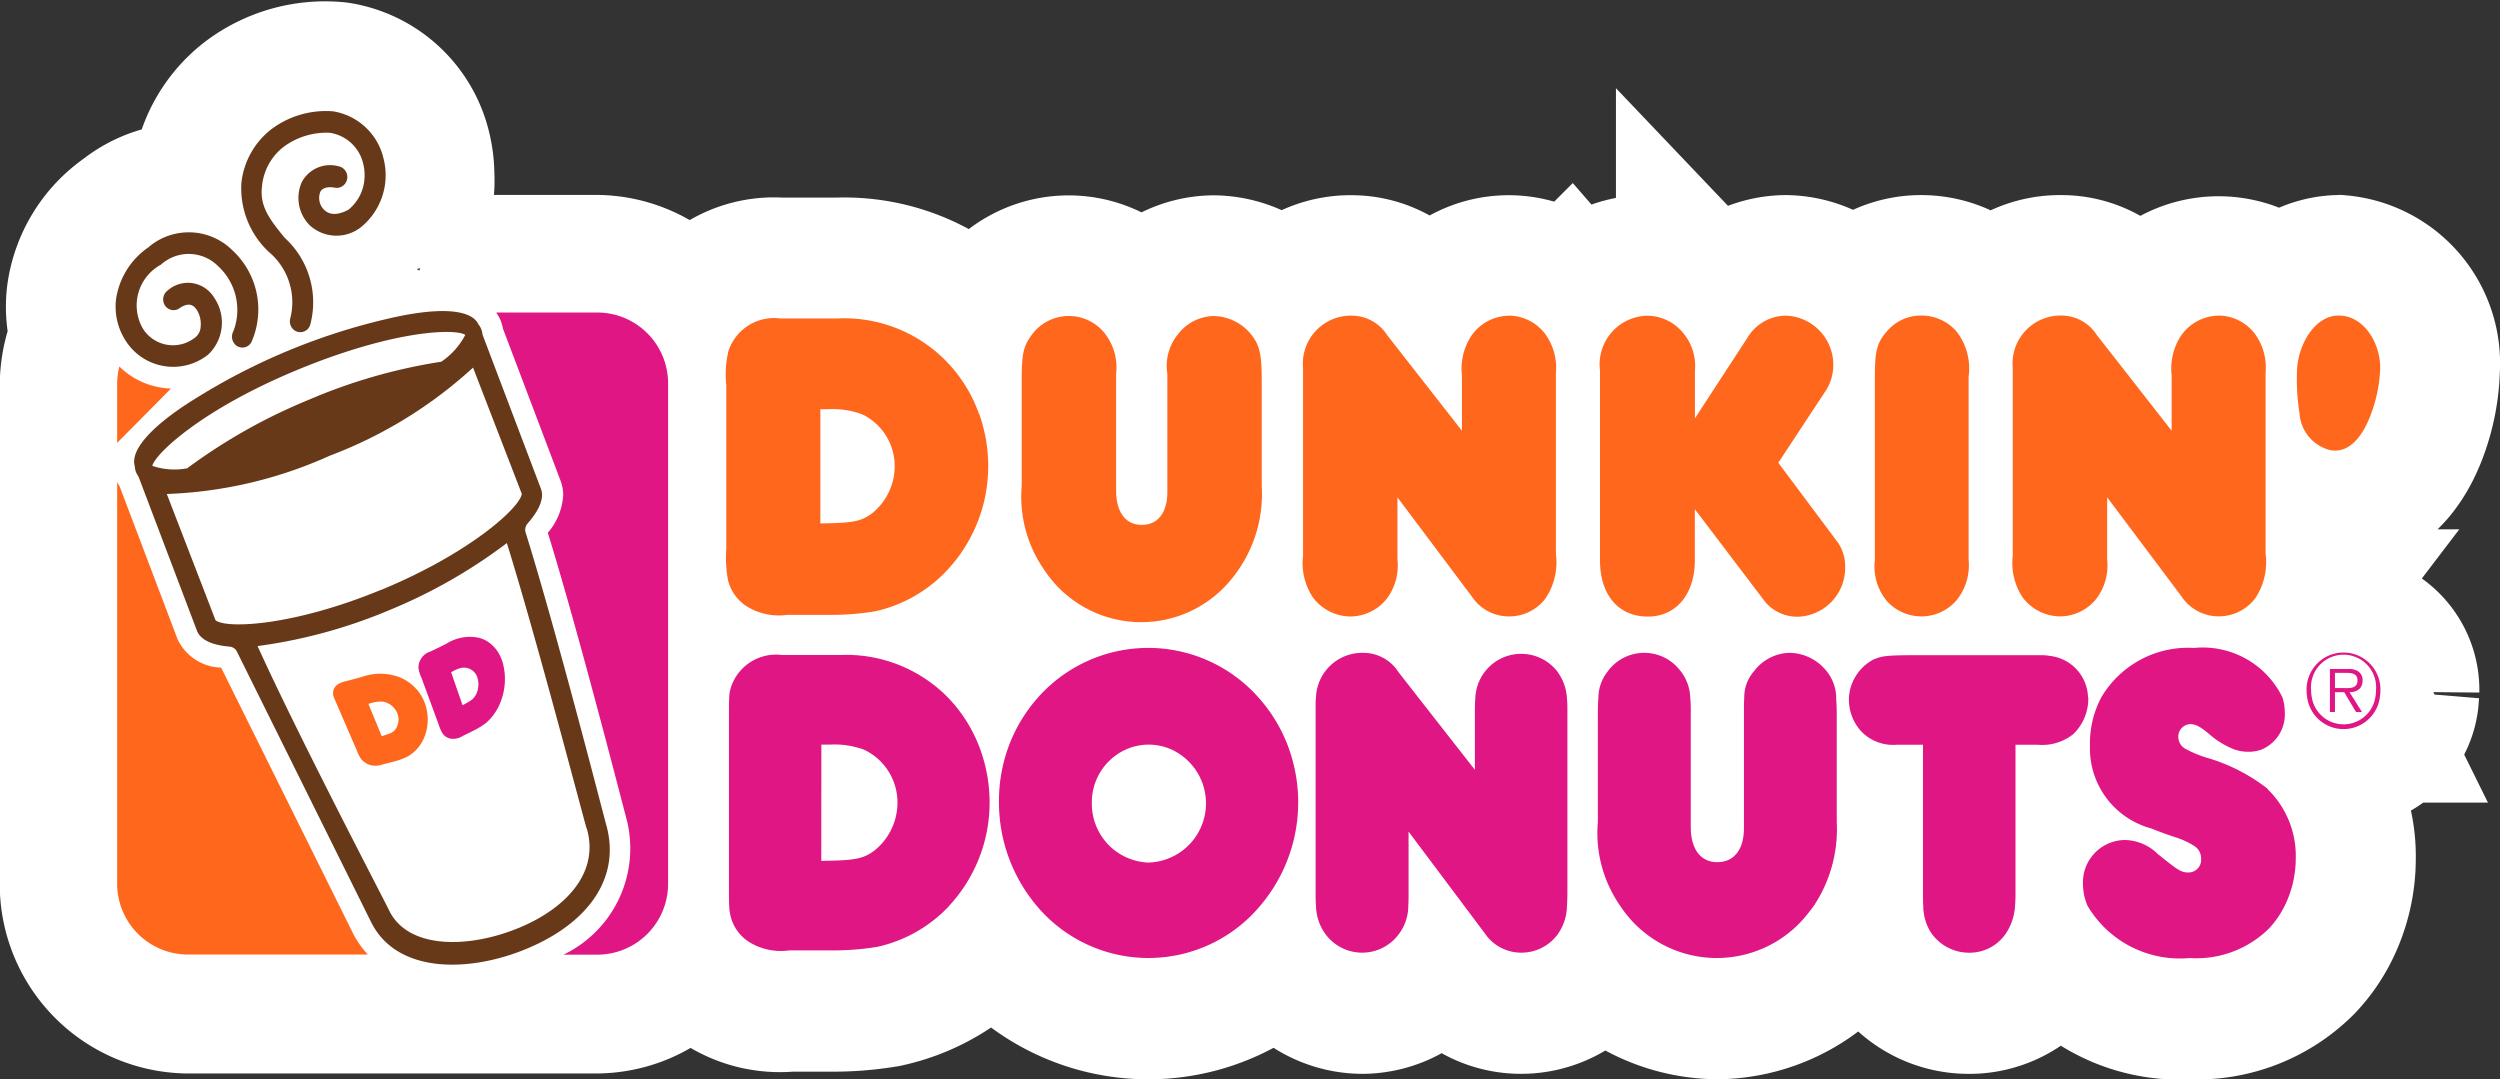 <svg xmlns="http://www.w3.org/2000/svg" width="84.398" height="36.426" viewBox="0 0 84.398 36.426">
  <rect x="0" y="0" width="84.398" height="36.426" fill="#333333" stroke="none"/>
  <g id="Client_33" transform="translate(-16826.182 -14393.59)">
    <path id="Path_140844" data-name="Path 140844" d="M552.954,269.387l.007-.01.009-.017a.246.246,0,0,0-.016.027m-24.019,21.935-.019-.013a.151.151,0,0,1-.016-.011.154.154,0,0,0,.035.024m32.8-22.255a.285.285,0,0,1,.022.026l.011.012a.415.415,0,0,0-.033-.038m19.408,10.393a3.268,3.268,0,0,0,.562-2.16v-2.869a2.176,2.176,0,0,0,.931.43c.408.082,1.8.188,2.574-1.92a5.993,5.993,0,0,0,.367-1.914,2.691,2.691,0,0,0-2.447-2.853,2.288,2.288,0,0,0-1.916,1.168c-.035-.052-.069-.1-.108-.154-.006-.008-.013-.018-.02-.026a2.6,2.6,0,0,0-4.538,1.061l-.772-.988a2.429,2.429,0,0,0-1.989-1.059,2.592,2.592,0,0,0-2.4,1.481,2.859,2.859,0,0,0-.386-.589,2.6,2.6,0,0,0-1.964-.892,2.543,2.543,0,0,0-1.948.906,2.732,2.732,0,0,0-.338.479,2.655,2.655,0,0,0-2.282-1.385,2.574,2.574,0,0,0-2.178,1.248s-.058.09-.153.234a2.552,2.552,0,0,0-.383-.565,2.619,2.619,0,0,0-1.972-.917,2.517,2.517,0,0,0-2.331,1.516,2.944,2.944,0,0,0-.309-.5c-.006-.008-.012-.017-.019-.025a2.541,2.541,0,0,0-4.169.214,2.538,2.538,0,0,0-.369.846c-.416-.531-.772-.988-.772-.988a2.434,2.434,0,0,0-1.99-1.059,2.593,2.593,0,0,0-2.353,1.4,3,3,0,0,0-.278-.41,2.678,2.678,0,0,0-2.037-.986,2.586,2.586,0,0,0-2.036,1.033,2.416,2.416,0,0,0-.406.728,2.551,2.551,0,0,0-.54-.9,2.565,2.565,0,0,0-3.984.19.225.225,0,0,0-.019.024,2.776,2.776,0,0,0-.538,1.76,5.814,5.814,0,0,0-5.175-2.758h-1.946a2.658,2.658,0,0,0-2.732,1.836,2.628,2.628,0,0,0-.124.906h-.047a3.361,3.361,0,0,0-3.255-2.832l-8.686,0c-.068-.351-.034-.151-.185-.431a2.278,2.278,0,0,1,.3-1.57c-.023.035.3,1.327.3,1.326s.788-.651.8-.664a2.8,2.8,0,0,0,.989-2.314,3.147,3.147,0,0,0-.083-.717,2.784,2.784,0,0,0-2.271-2.148,3.7,3.7,0,0,0-2.6.736,3.364,3.364,0,0,0-1.282,2.275,3.145,3.145,0,0,0-.03.424,2.9,2.9,0,0,0,.152.925,2.8,2.8,0,0,0-2.949.333l-.008.007a3.259,3.259,0,0,0-1.4,2.261,2.88,2.88,0,0,0,.173,1.366,3.554,3.554,0,0,0-.4,1.654v16.734a3.392,3.392,0,0,0,3.311,3.461H524.36a3.358,3.358,0,0,0,3.248-2.791h.144l0,.2a2.717,2.717,0,0,0,.084.58,2.516,2.516,0,0,0,1.078,1.5,2.965,2.965,0,0,0,1.909.45h1.344a10.231,10.231,0,0,0,1.817-.138l.022-.005a5.744,5.744,0,0,0,2.753-1.476l.2-.2.01-.012a5.987,5.987,0,0,0,.754-1,6.324,6.324,0,0,0,.676.966,5.936,5.936,0,0,0,9.1,0l.134-.164a2.651,2.651,0,0,0,.443,1.018.2.2,0,0,0,.023.032,2.6,2.6,0,0,0,2.071,1.053,2.575,2.575,0,0,0,2-.976l.018-.026a2.569,2.569,0,0,0,.51-1.112c.007.011.774,1.032.774,1.032a2.5,2.5,0,0,0,2.056,1.082,2.556,2.556,0,0,0,2.046-1.026,2.619,2.619,0,0,0,.459-1c.011.015.026.038.026.038a5.057,5.057,0,0,0,4.095,2.171,5,5,0,0,0,3.814-1.835l.283-.366a5.731,5.731,0,0,0,.978-3.47v-1.688a3.024,3.024,0,0,0,.817.142v3.981l.011.457a2.778,2.778,0,0,0,.427,1.425.454.454,0,0,0,.03.046,2.574,2.574,0,0,0,2.135,1.126,2.491,2.491,0,0,0,2.174-1.247,2.988,2.988,0,0,0,.409-1.315s.006-.163.011-.308h.276a2.958,2.958,0,0,0,.2.653,4.609,4.609,0,0,0,4.391,2.4,4.48,4.48,0,0,0,3.419-1.318,4.262,4.262,0,0,0,.714-1.027,4.729,4.729,0,0,0,.494-2.107,4.248,4.248,0,0,0-1.2-3.041,2.4,2.4,0,0,0,.766-1.329,1.548,1.548,0,0,0,.995.365,1.6,1.6,0,0,0,1.561-1.364v0a.433.433,0,0,0,.005-.062l.019-.229a1.62,1.62,0,0,0-1.586-1.65,1.589,1.589,0,0,0-1.4.858,3.511,3.511,0,0,0-1.258-1.144,2.553,2.553,0,0,0,.5-.505c.474-.646-.143.193,0,0m2.194,3.213.006.012h-.008l0-.013m-6.427-13.287.007-.009.008-.016-.015.025m-9.825-.3.006-.006c.005-.005.008-.011.013-.015a.191.191,0,0,0-.019.021" transform="translate(16322 14135)" fill="#fff" fill-rule="evenodd"/>
    <path id="Path_140845" data-name="Path 140845" d="M552.954,269.387l.007-.01.009-.017A.246.246,0,0,0,552.954,269.387Zm-24.019,21.935-.019-.013a.151.151,0,0,1-.016-.011A.154.154,0,0,0,528.935,291.322Zm32.8-22.255a.285.285,0,0,1,.022.026l.011.012A.415.415,0,0,0,561.739,269.067Zm19.408,10.393a3.268,3.268,0,0,0,.562-2.16v-2.869a2.176,2.176,0,0,0,.931.43c.408.082,1.8.188,2.574-1.92a5.993,5.993,0,0,0,.367-1.914,2.691,2.691,0,0,0-2.447-2.853,2.288,2.288,0,0,0-1.916,1.168c-.035-.052-.069-.1-.108-.154-.006-.008-.013-.018-.02-.026a2.6,2.6,0,0,0-4.538,1.061l-.772-.988a2.429,2.429,0,0,0-1.989-1.059,2.592,2.592,0,0,0-2.4,1.481,2.859,2.859,0,0,0-.386-.589,2.6,2.6,0,0,0-1.964-.892,2.543,2.543,0,0,0-1.948.906,2.732,2.732,0,0,0-.338.479,2.655,2.655,0,0,0-2.282-1.385,2.574,2.574,0,0,0-2.178,1.248s-.058.09-.153.234a2.552,2.552,0,0,0-.383-.565,2.619,2.619,0,0,0-1.972-.917,2.517,2.517,0,0,0-2.331,1.516,2.944,2.944,0,0,0-.309-.5c-.006-.008-.012-.017-.019-.025a2.541,2.541,0,0,0-4.169.214,2.538,2.538,0,0,0-.369.846c-.416-.531-.772-.988-.772-.988a2.434,2.434,0,0,0-1.99-1.059,2.593,2.593,0,0,0-2.353,1.4,3,3,0,0,0-.278-.41,2.678,2.678,0,0,0-2.037-.986,2.586,2.586,0,0,0-2.036,1.033,2.416,2.416,0,0,0-.406.728,2.551,2.551,0,0,0-.54-.9,2.565,2.565,0,0,0-3.984.19.225.225,0,0,0-.019.024,2.776,2.776,0,0,0-.538,1.76,5.814,5.814,0,0,0-5.175-2.758h-1.946a2.658,2.658,0,0,0-2.732,1.836,2.628,2.628,0,0,0-.124.906h-.047a3.361,3.361,0,0,0-3.255-2.832l-8.686,0c-.068-.351-.034-.151-.185-.431a2.278,2.278,0,0,1,.3-1.57c-.023.035.3,1.327.3,1.326s.788-.651.8-.664a2.8,2.8,0,0,0,.989-2.314,3.147,3.147,0,0,0-.083-.717,2.784,2.784,0,0,0-2.271-2.148,3.7,3.7,0,0,0-2.6.736,3.364,3.364,0,0,0-1.282,2.275,3.145,3.145,0,0,0-.03.424,2.9,2.9,0,0,0,.152.925,2.8,2.8,0,0,0-2.949.333l-.008.007a3.259,3.259,0,0,0-1.4,2.261,2.88,2.88,0,0,0,.173,1.366,3.554,3.554,0,0,0-.4,1.654v16.734a3.392,3.392,0,0,0,3.311,3.461H524.36a3.358,3.358,0,0,0,3.248-2.791h.144l0,.2a2.717,2.717,0,0,0,.084.58,2.516,2.516,0,0,0,1.078,1.5,2.965,2.965,0,0,0,1.909.45h1.344a10.231,10.231,0,0,0,1.817-.138l.022-.005a5.744,5.744,0,0,0,2.753-1.476l.2-.2.01-.012a5.987,5.987,0,0,0,.754-1,6.324,6.324,0,0,0,.676.966,5.936,5.936,0,0,0,9.1,0l.134-.164a2.651,2.651,0,0,0,.443,1.018.2.2,0,0,0,.023.032,2.6,2.6,0,0,0,2.071,1.053,2.575,2.575,0,0,0,2-.976l.018-.026a2.569,2.569,0,0,0,.51-1.112c.007.011.774,1.032.774,1.032a2.5,2.5,0,0,0,2.056,1.082,2.556,2.556,0,0,0,2.046-1.026,2.619,2.619,0,0,0,.459-1c.011.015.026.038.026.038a5.057,5.057,0,0,0,4.095,2.171,5,5,0,0,0,3.814-1.835l.283-.366a5.731,5.731,0,0,0,.978-3.47v-1.688a3.024,3.024,0,0,0,.817.142v3.981l.011.457a2.778,2.778,0,0,0,.427,1.425.454.454,0,0,0,.03.046,2.574,2.574,0,0,0,2.135,1.126,2.491,2.491,0,0,0,2.174-1.247,2.988,2.988,0,0,0,.409-1.315s.006-.163.011-.308h.276a2.958,2.958,0,0,0,.2.653,4.609,4.609,0,0,0,4.391,2.4,4.48,4.48,0,0,0,3.419-1.318,4.262,4.262,0,0,0,.714-1.027,4.729,4.729,0,0,0,.494-2.107,4.248,4.248,0,0,0-1.2-3.041,2.4,2.4,0,0,0,.766-1.329,1.548,1.548,0,0,0,.995.365,1.6,1.6,0,0,0,1.561-1.364v0a.433.433,0,0,0,.005-.062l.019-.229a1.62,1.62,0,0,0-1.586-1.65,1.589,1.589,0,0,0-1.4.858,3.511,3.511,0,0,0-1.258-1.144,2.553,2.553,0,0,0,.5-.505C581.621,278.814,581,279.653,581.147,279.46Zm2.194,3.213.006.012h-.008Zm-6.427-13.287.007-.009.008-.016Zm-9.825-.3.006-.006c.005-.005.008-.011.013-.015A.191.191,0,0,0,567.089,269.088Z" transform="translate(16322 14135)" fill="none" stroke="#fff" stroke-width="6"/>
    <path id="Path_140846" data-name="Path 140846" d="M545.162,269.258a1.562,1.562,0,0,0-1.225.632,1.683,1.683,0,0,0-.346,1.318v3.99c0,.692-.317,1.112-.865,1.112s-.865-.437-.865-1.156v-3.946a1.862,1.862,0,0,0-.433-1.425,1.55,1.55,0,0,0-2.422.121c-.274.375-.332.616-.332,1.559v3.525a4.334,4.334,0,0,0,.779,2.868,3.918,3.918,0,0,0,6.315.268,4.519,4.519,0,0,0,1.009-3.136v-3.553c0-.9-.071-1.2-.374-1.575a1.656,1.656,0,0,0-1.241-.6m-7.931,3.3a4.877,4.877,0,0,0-1.277-1.943,4.817,4.817,0,0,0-3.489-1.277h-1.947a1.622,1.622,0,0,0-1.744,1.1,3.4,3.4,0,0,0-.073,1.154v5.506a4.153,4.153,0,0,0,.059,1.079,1.458,1.458,0,0,0,.663.9,2.068,2.068,0,0,0,1.34.268H532.1a9.245,9.245,0,0,0,1.629-.12A4.729,4.729,0,0,0,536,278a5.137,5.137,0,0,0,1.543-3.676,5.243,5.243,0,0,0-.309-1.775m-4.024,0a1.536,1.536,0,0,1,.152.065,1.939,1.939,0,0,1,1.024,1.726,2.042,2.042,0,0,1-.779,1.591c-.375.268-.635.314-1.73.33v-3.857h.259a2.944,2.944,0,0,1,1.074.144Zm21.915-3.3a1.559,1.559,0,0,0-1.3.722,2.033,2.033,0,0,0-.289,1.3v1.862l-.462-.592-2.061-2.635a1.422,1.422,0,0,0-1.182-.66,1.621,1.621,0,0,0-1.659,1.771v6.331a2.1,2.1,0,0,0,.332,1.41,1.6,1.6,0,0,0,1.269.644,1.581,1.581,0,0,0,1.226-.6,1.869,1.869,0,0,0,.36-1.321v-2.1l2.509,3.344a1.5,1.5,0,0,0,1.254.675,1.532,1.532,0,0,0,1.24-.615,2.195,2.195,0,0,0,.346-1.5v-6.121a1.925,1.925,0,0,0-.375-1.318,1.553,1.553,0,0,0-1.211-.6m9.094,4.967,1.1-1.672.511-.774a1.6,1.6,0,0,0,.245-.871,1.657,1.657,0,0,0-1.6-1.65,1.531,1.531,0,0,0-1.311.767l-1.648,2.528-.111.172v-1.607a1.743,1.743,0,0,0-.419-1.3,1.57,1.57,0,0,0-1.2-.557,1.641,1.641,0,0,0-1.586,1.847v6.42c0,1.154.62,1.889,1.615,1.889.951,0,1.586-.75,1.586-1.9v-1.726l2.379,3.136a1.424,1.424,0,0,0,1.11.495,1.649,1.649,0,0,0,1.586-1.678,1.41,1.41,0,0,0-.3-.9Zm14.867-4.967a1.562,1.562,0,0,0-1.3.722,2.034,2.034,0,0,0-.288,1.3v1.862l-.463-.592-2.061-2.635a1.42,1.42,0,0,0-1.182-.66,1.62,1.62,0,0,0-1.658,1.771v6.331a2.11,2.11,0,0,0,.332,1.41,1.6,1.6,0,0,0,1.268.644,1.579,1.579,0,0,0,1.226-.6,1.864,1.864,0,0,0,.361-1.321v-2.1l2.508,3.344a1.5,1.5,0,0,0,1.255.675,1.535,1.535,0,0,0,1.24-.615,2.2,2.2,0,0,0,.346-1.5v-6.121a1.925,1.925,0,0,0-.375-1.318,1.554,1.554,0,0,0-1.211-.6m4.052,0c-.839,0-1.407,1.053-1.407,1.925a7.2,7.2,0,0,0,.086,1.372,1.369,1.369,0,0,0,1.024,1.243c.674.137,1.134-.507,1.4-1.244h0a4.883,4.883,0,0,0,.3-1.525c0-.873-.569-1.771-1.4-1.771m-14.092,0a1.5,1.5,0,0,0-1.168.54c-.332.375-.4.677-.4,1.517v6.194a1.827,1.827,0,0,0,.4,1.381,1.567,1.567,0,0,0,2.365-.03,1.879,1.879,0,0,0,.4-1.351v-6.194a2.025,2.025,0,0,0-.418-1.532,1.569,1.569,0,0,0-1.182-.525" transform="translate(16322 14135)" fill="#ff671d" fill-rule="evenodd"/>
    <path id="Path_140847" data-name="Path 140847" d="M566.172,282.13h0a1.473,1.473,0,0,0-.347-.909,1.63,1.63,0,0,0-1.221-.592,1.542,1.542,0,0,0-1.207.621,1.313,1.313,0,0,0-.33.879c-.008.121-.011.261-.011.427v4c0,.7-.325,1.14-.9,1.14s-.895-.456-.895-1.186v-3.954q0-.236-.018-.426a1.543,1.543,0,0,0-.407-.983,1.526,1.526,0,0,0-2.386.119,1.439,1.439,0,0,0-.307.863c-.014.18-.019.4-.019.682v3.534a4.306,4.306,0,0,0,.755,2.826l.019.028a3.9,3.9,0,0,0,6.287.27c.083-.1.16-.2.231-.3h0a4.668,4.668,0,0,0,.773-2.826V282.78c0-.261-.006-.472-.022-.65" transform="translate(16322 14135)" fill="#df1683" fill-rule="evenodd"/>
    <path id="Path_140848" data-name="Path 140848" d="M583.5,281.959c.248-.007.441-.114.441-.4a.353.353,0,0,0-.157-.311.609.609,0,0,0-.339-.073h-.607v1.451h.17v-.669h.313l.1.172.3.5h.2l-.313-.5Zm-.231-.14h-.261v-.513h.4c.173,0,.362.029.362.251,0,.3-.3.262-.5.262" transform="translate(16322 14135)" fill="#df1683" fill-rule="evenodd"/>
    <path id="Path_140849" data-name="Path 140849" d="M584.524,282.13a1.412,1.412,0,0,0,.019-.229,1.247,1.247,0,1,0-2.493,0,1.309,1.309,0,0,0,.02.229,1.238,1.238,0,0,0,2.454,0h-.152a1.087,1.087,0,0,1-2.146,0,1.2,1.2,0,0,1-.022-.228,1.1,1.1,0,1,1,2.189,0,1.2,1.2,0,0,1-.021.228Z" transform="translate(16322 14135)" fill="#df1683" fill-rule="evenodd"/>
    <path id="Path_140850" data-name="Path 140850" d="M536.225,289.169a5.129,5.129,0,0,0,1.365-3.487,5.253,5.253,0,0,0-.315-1.793h0a4.916,4.916,0,0,0-1.1-1.76h0c-.052-.052-.1-.1-.16-.155a4.815,4.815,0,0,0-3.479-1.271h-1.952a1.6,1.6,0,0,0-1.722,1.079,1.18,1.18,0,0,0-.062.347h0c-.009.155-.009.386-.009.8v.96h0v4.56c0,.35,0,.565.008.72a1.616,1.616,0,0,0,.049.355,1.429,1.429,0,0,0,.654.885,2.034,2.034,0,0,0,1.328.265h1.344a9.232,9.232,0,0,0,1.628-.12,4.721,4.721,0,0,0,2.256-1.211c.059-.057.117-.114.172-.174Zm-4.315-5.28v-.162h.288a2.891,2.891,0,0,1,1.125.162h0c.039.018.077.033.114.053a1.969,1.969,0,0,1,1.043,1.756,2.074,2.074,0,0,1-.793,1.618c-.383.275-.653.32-1.75.336h-.029Z" transform="translate(16322 14135)" fill="#df1683" fill-rule="evenodd"/>
    <path id="Path_140851" data-name="Path 140851" d="M547.705,283.891h0a5.234,5.234,0,0,0-1.044-1.761,4.974,4.974,0,0,0-7.431,0h0a5.2,5.2,0,0,0-1.034,1.761h0a5.338,5.338,0,0,0-.29,1.746,5.431,5.431,0,0,0,1.275,3.533h0a4.919,4.919,0,0,0,7.543,0h0a5.391,5.391,0,0,0,.979-5.28m-4.74,3.82a1.984,1.984,0,0,1-1.921-2.027,1.952,1.952,0,0,1,1.155-1.793,1.88,1.88,0,0,1,1.527,0h0a2,2,0,0,1-.761,3.819" transform="translate(16322 14135)" fill="#df1683" fill-rule="evenodd"/>
    <path id="Path_140852" data-name="Path 140852" d="M557.078,282.13h0a1.663,1.663,0,0,0-.352-.909,1.548,1.548,0,0,0-2.736.91h0c-.013.143-.017.3-.017.5v1.947l-.538-.686-1.377-1.761-.665-.851a1.4,1.4,0,0,0-1.163-.65,1.564,1.564,0,0,0-1.622,1.5,2.418,2.418,0,0,0-.012.244v6.347c0,.173,0,.319.013.45a1.675,1.675,0,0,0,.313.945,1.538,1.538,0,0,0,2.457.044,1.6,1.6,0,0,0,.346-.988c.006-.1.009-.2.009-.315v-2.192l1.879,2.506.686.915a1.481,1.481,0,0,0,1.235.665,1.52,1.52,0,0,0,1.221-.6,1.687,1.687,0,0,0,.326-.976c.011-.145.015-.313.015-.512v-6.133a3.893,3.893,0,0,0-.018-.4" transform="translate(16322 14135)" fill="#df1683" fill-rule="evenodd"/>
    <path id="Path_140853" data-name="Path 140853" d="M574.672,282.13h0a1.448,1.448,0,0,0-1.274-1.395,1.789,1.789,0,0,0-.274-.027c-.136,0-.359,0-.806,0h-3.209c-1.259,0-1.383.017-1.709.162a1.569,1.569,0,0,0-.8,1.264h0c0,.03,0,.061,0,.094a1.583,1.583,0,0,0,.44,1.077,1.494,1.494,0,0,0,1.18.427h.881v5.051c0,.149,0,.277.009.391a1.685,1.685,0,0,0,.26.9,1.557,1.557,0,0,0,1.292.679,1.478,1.478,0,0,0,1.292-.737,1.876,1.876,0,0,0,.254-.842c.011-.125.016-.264.016-.422v-5.021h.736a1.682,1.682,0,0,0,1.21-.354,1.658,1.658,0,0,0,.511-1.166c0-.026,0-.054,0-.079" transform="translate(16322 14135)" fill="#df1683" fill-rule="evenodd"/>
    <path id="Path_140854" data-name="Path 140854" d="M580.74,285.223a6.067,6.067,0,0,0-2.043-1.048,3.772,3.772,0,0,1-.7-.286h0a.464.464,0,0,1-.277-.432.421.421,0,0,1,.4-.421c.184,0,.349.083.682.37a2.844,2.844,0,0,0,.808.484h0a1.422,1.422,0,0,0,.488.079,1.221,1.221,0,0,0,.441-.079h0a1.283,1.283,0,0,0,.775-1.259,1.61,1.61,0,0,0-.08-.5,2.992,2.992,0,0,0-2.985-1.667,3.4,3.4,0,0,0-3.128,1.667,3.332,3.332,0,0,0-.385,1.6c0,.056,0,.109,0,.162h0a2.8,2.8,0,0,0,2.074,2.666c.26.106.52.2.78.286a2.717,2.717,0,0,1,.642.288.5.5,0,0,1,.258.447.427.427,0,0,1-.433.464c-.243,0-.339-.068-1.029-.622a1.624,1.624,0,0,0-1.11-.474,1.431,1.431,0,0,0-1.417,1.473,1.883,1.883,0,0,0,.157.752h0a3.619,3.619,0,0,0,3.443,1.76,3.492,3.492,0,0,0,2.683-1,3.182,3.182,0,0,0,.526-.762h0a3.62,3.62,0,0,0,.375-1.607,3.139,3.139,0,0,0-.958-2.34" transform="translate(16322 14135)" fill="#df1683" fill-rule="evenodd"/>
    <path id="Path_140855" data-name="Path 140855" d="M509.955,271.706a2.587,2.587,0,0,1-1.743-.743,2.5,2.5,0,0,0-.075.609v1.969" transform="translate(16322 14135)" fill="#ff671d"/>
    <path id="Path_140856" data-name="Path 140856" d="M511.649,281.128a1.67,1.67,0,0,1-1.479-.975s-1.921-5.07-1.945-5.131a1.562,1.562,0,0,1-.088-.165v13.525a2.393,2.393,0,0,0,2.336,2.432H516.6a3.156,3.156,0,0,1-.533-.781l-4.418-8.9" transform="translate(16322 14135)" fill="#ff671d"/>
    <path id="Path_140857" data-name="Path 140857" d="M524.4,269.141h-3.465l.009.017a1.219,1.219,0,0,1,.151.282,1.4,1.4,0,0,1,.065.241c1.675,4.42,1.91,5.04,1.945,5.135v0l.005.014-.005-.012a1.34,1.34,0,0,1,.09.484,2.123,2.123,0,0,1-.519,1.274c.42,1.356,1.2,4.053,2.572,9.34l.068.259.027.1a3.981,3.981,0,0,1-2.136,4.543H524.4a2.392,2.392,0,0,0,2.336-2.431V271.573a2.393,2.393,0,0,0-2.336-2.432" transform="translate(16322 14135)" fill="#df1683"/>
    <path id="Path_140858" data-name="Path 140858" d="M517.2,269.368l-.005,0a21.284,21.284,0,0,0-6.291,2.6c-1.531.926-2.323,1.78-2.177,2.343,0,.015.006.032.008.047a.66.66,0,0,0,.038.169.626.626,0,0,0,.069.127.3.3,0,0,1,.031.065l1.958,5.164c.117.3.489.486,1.106.537a.3.3,0,0,1,.243.168l4.518,9.106c.867,1.789,3.343,1.731,5.277.92,2.177-.912,3.172-2.489,2.661-4.219l-.075-.286c-1.452-5.579-2.234-8.263-2.633-9.536a.32.32,0,0,1,.063-.307c.417-.476.568-.874.451-1.179l-1.957-5.165a.27.27,0,0,1-.017-.068.65.65,0,0,0-.036-.142.582.582,0,0,0-.083-.151.32.32,0,0,1-.025-.041c-.266-.511-1.4-.569-3.124-.152" transform="translate(16322 14135)" fill="#673918"/>
    <path id="Path_140859" data-name="Path 140859" d="M513.34,262.954h0a2.662,2.662,0,0,0-1.008,1.8,2.943,2.943,0,0,0,.927,2.343,2.213,2.213,0,0,1,.725,2.233.377.377,0,0,0,.025.28.348.348,0,0,0,.648-.063,2.944,2.944,0,0,0-.861-2.926c-.536-.652-.858-1.088-.766-1.766a1.9,1.9,0,0,1,.727-1.308,2.437,2.437,0,0,1,1.552-.475,1.365,1.365,0,0,1,1.139,1.066,1.57,1.57,0,0,1,.032.551,1.472,1.472,0,0,1-.526.974l-.011.008c-.35.188-.633.187-.821,0a.564.564,0,0,1-.128-.6c.069-.139.245-.189.5-.144a.339.339,0,0,0,.263-.063.365.365,0,0,0,.145-.235.369.369,0,0,0-.287-.425,1.083,1.083,0,0,0-1.245.534,1.313,1.313,0,0,0,.263,1.453,1.335,1.335,0,0,0,1.68.109l.043-.031a2.261,2.261,0,0,0,.778-2.309,2.089,2.089,0,0,0-1.71-1.612,3.069,3.069,0,0,0-2.081.605" transform="translate(16322 14135)" fill="#673918"/>
    <path id="Path_140860" data-name="Path 140860" d="M509.215,266.924a2.573,2.573,0,0,0-1.115,1.764,2.124,2.124,0,0,0,.33,1.414,1.9,1.9,0,0,0,2.77.467l.014-.011a1.491,1.491,0,0,0,.185-1.938,1.031,1.031,0,0,0-1.55-.229.377.377,0,0,0-.1.509.353.353,0,0,0,.225.154.345.345,0,0,0,.264-.056c.334-.233.493-.085.583.046a.906.906,0,0,1,.134.588.486.486,0,0,1-.159.33,1.2,1.2,0,0,1-1.788-.274,1.566,1.566,0,0,1,.606-2.163,1.4,1.4,0,0,1,1.934.053,2.006,2.006,0,0,1,.51,2.2.377.377,0,0,0,.135.5.358.358,0,0,0,.268.032.353.353,0,0,0,.211-.175,2.723,2.723,0,0,0-.649-3.1,2.09,2.09,0,0,0-2.812-.113" transform="translate(16322 14135)" fill="#673918"/>
    <path id="Path_140861" data-name="Path 140861" d="M519.087,270.8a18.446,18.446,0,0,0-4.473,1.283A18.926,18.926,0,0,0,510.5,274.4a2.326,2.326,0,0,1-1.176-.083c.1-.41,1.67-1.907,4.908-3.245s5.312-1.4,5.658-1.177a2.489,2.489,0,0,1-.8.9" transform="translate(16322 14135)" fill="#fff"/>
    <path id="Path_140862" data-name="Path 140862" d="M523.989,286.552c.43,1.454-.64,2.67-2.262,3.351-1.706.713-3.768.745-4.409-.579-.22-.456-3.059-5.875-4.441-8.923a17.326,17.326,0,0,0,4.416-1.2,17.711,17.711,0,0,0,4-2.277c1,3.207,2.547,9.146,2.691,9.63" transform="translate(16322 14135)" fill="#fff"/>
    <path id="Path_140863" data-name="Path 140863" d="M517.051,278.5c-2.981,1.231-5.241,1.323-5.593,1.028l-1.645-4.261a14.585,14.585,0,0,0,5.492-1.289A14.987,14.987,0,0,0,520.152,271l1.646,4.263c-.061.467-1.767,2.011-4.747,3.241" transform="translate(16322 14135)" fill="#fff"/>
    <path id="Path_140864" data-name="Path 140864" d="M518.239,281.856h0a1.492,1.492,0,0,0-.59-.411,1.844,1.844,0,0,0-1.206-.017c-.2.058-.4.113-.6.162-.289.068-.431.212-.415.428,0,.07.016.094.118.33.223.517.447,1.037.671,1.552a1.439,1.439,0,0,0,.148.3.6.6,0,0,0,.308.214.686.686,0,0,0,.429-.018c.132-.032.263-.065.393-.1a2.413,2.413,0,0,0,.461-.174,1.3,1.3,0,0,0,.518-.569,1.6,1.6,0,0,0,.05-1.225,1.539,1.539,0,0,0-.28-.472m-.7,1.343c-.081.109-.152.148-.476.243-.149-.363-.3-.726-.449-1.091.027-.006.053-.014.08-.022a1.083,1.083,0,0,1,.342-.054h0a.494.494,0,0,1,.053,0,.641.641,0,0,1,.5.394.575.575,0,0,1-.051.525" transform="translate(16322 14135)" fill="#ff671d" fill-rule="evenodd"/>
    <path id="Path_140865" data-name="Path 140865" d="M520.9,280.481h0a1.042,1.042,0,0,0-.527-.354,1.471,1.471,0,0,0-1.1.182c-.187.1-.374.189-.564.277a.572.572,0,0,0-.4.542,1.042,1.042,0,0,0,.1.34l.582,1.58a1.36,1.36,0,0,0,.13.3.42.42,0,0,0,.281.18.6.6,0,0,0,.4-.092c.124-.06.246-.118.367-.181a2.416,2.416,0,0,0,.428-.266,1.765,1.765,0,0,0,.486-.706,2.1,2.1,0,0,0,.066-1.336,1.386,1.386,0,0,0-.245-.469m-.662,1.574c-.076.136-.142.187-.444.346q-.194-.557-.387-1.116c.024-.011.049-.025.073-.037a1,1,0,0,1,.317-.116l.049,0a.473.473,0,0,1,.451.346.768.768,0,0,1-.059.581" transform="translate(16322 14135)" fill="#df1683" fill-rule="evenodd"/>
  </g>
</svg>
